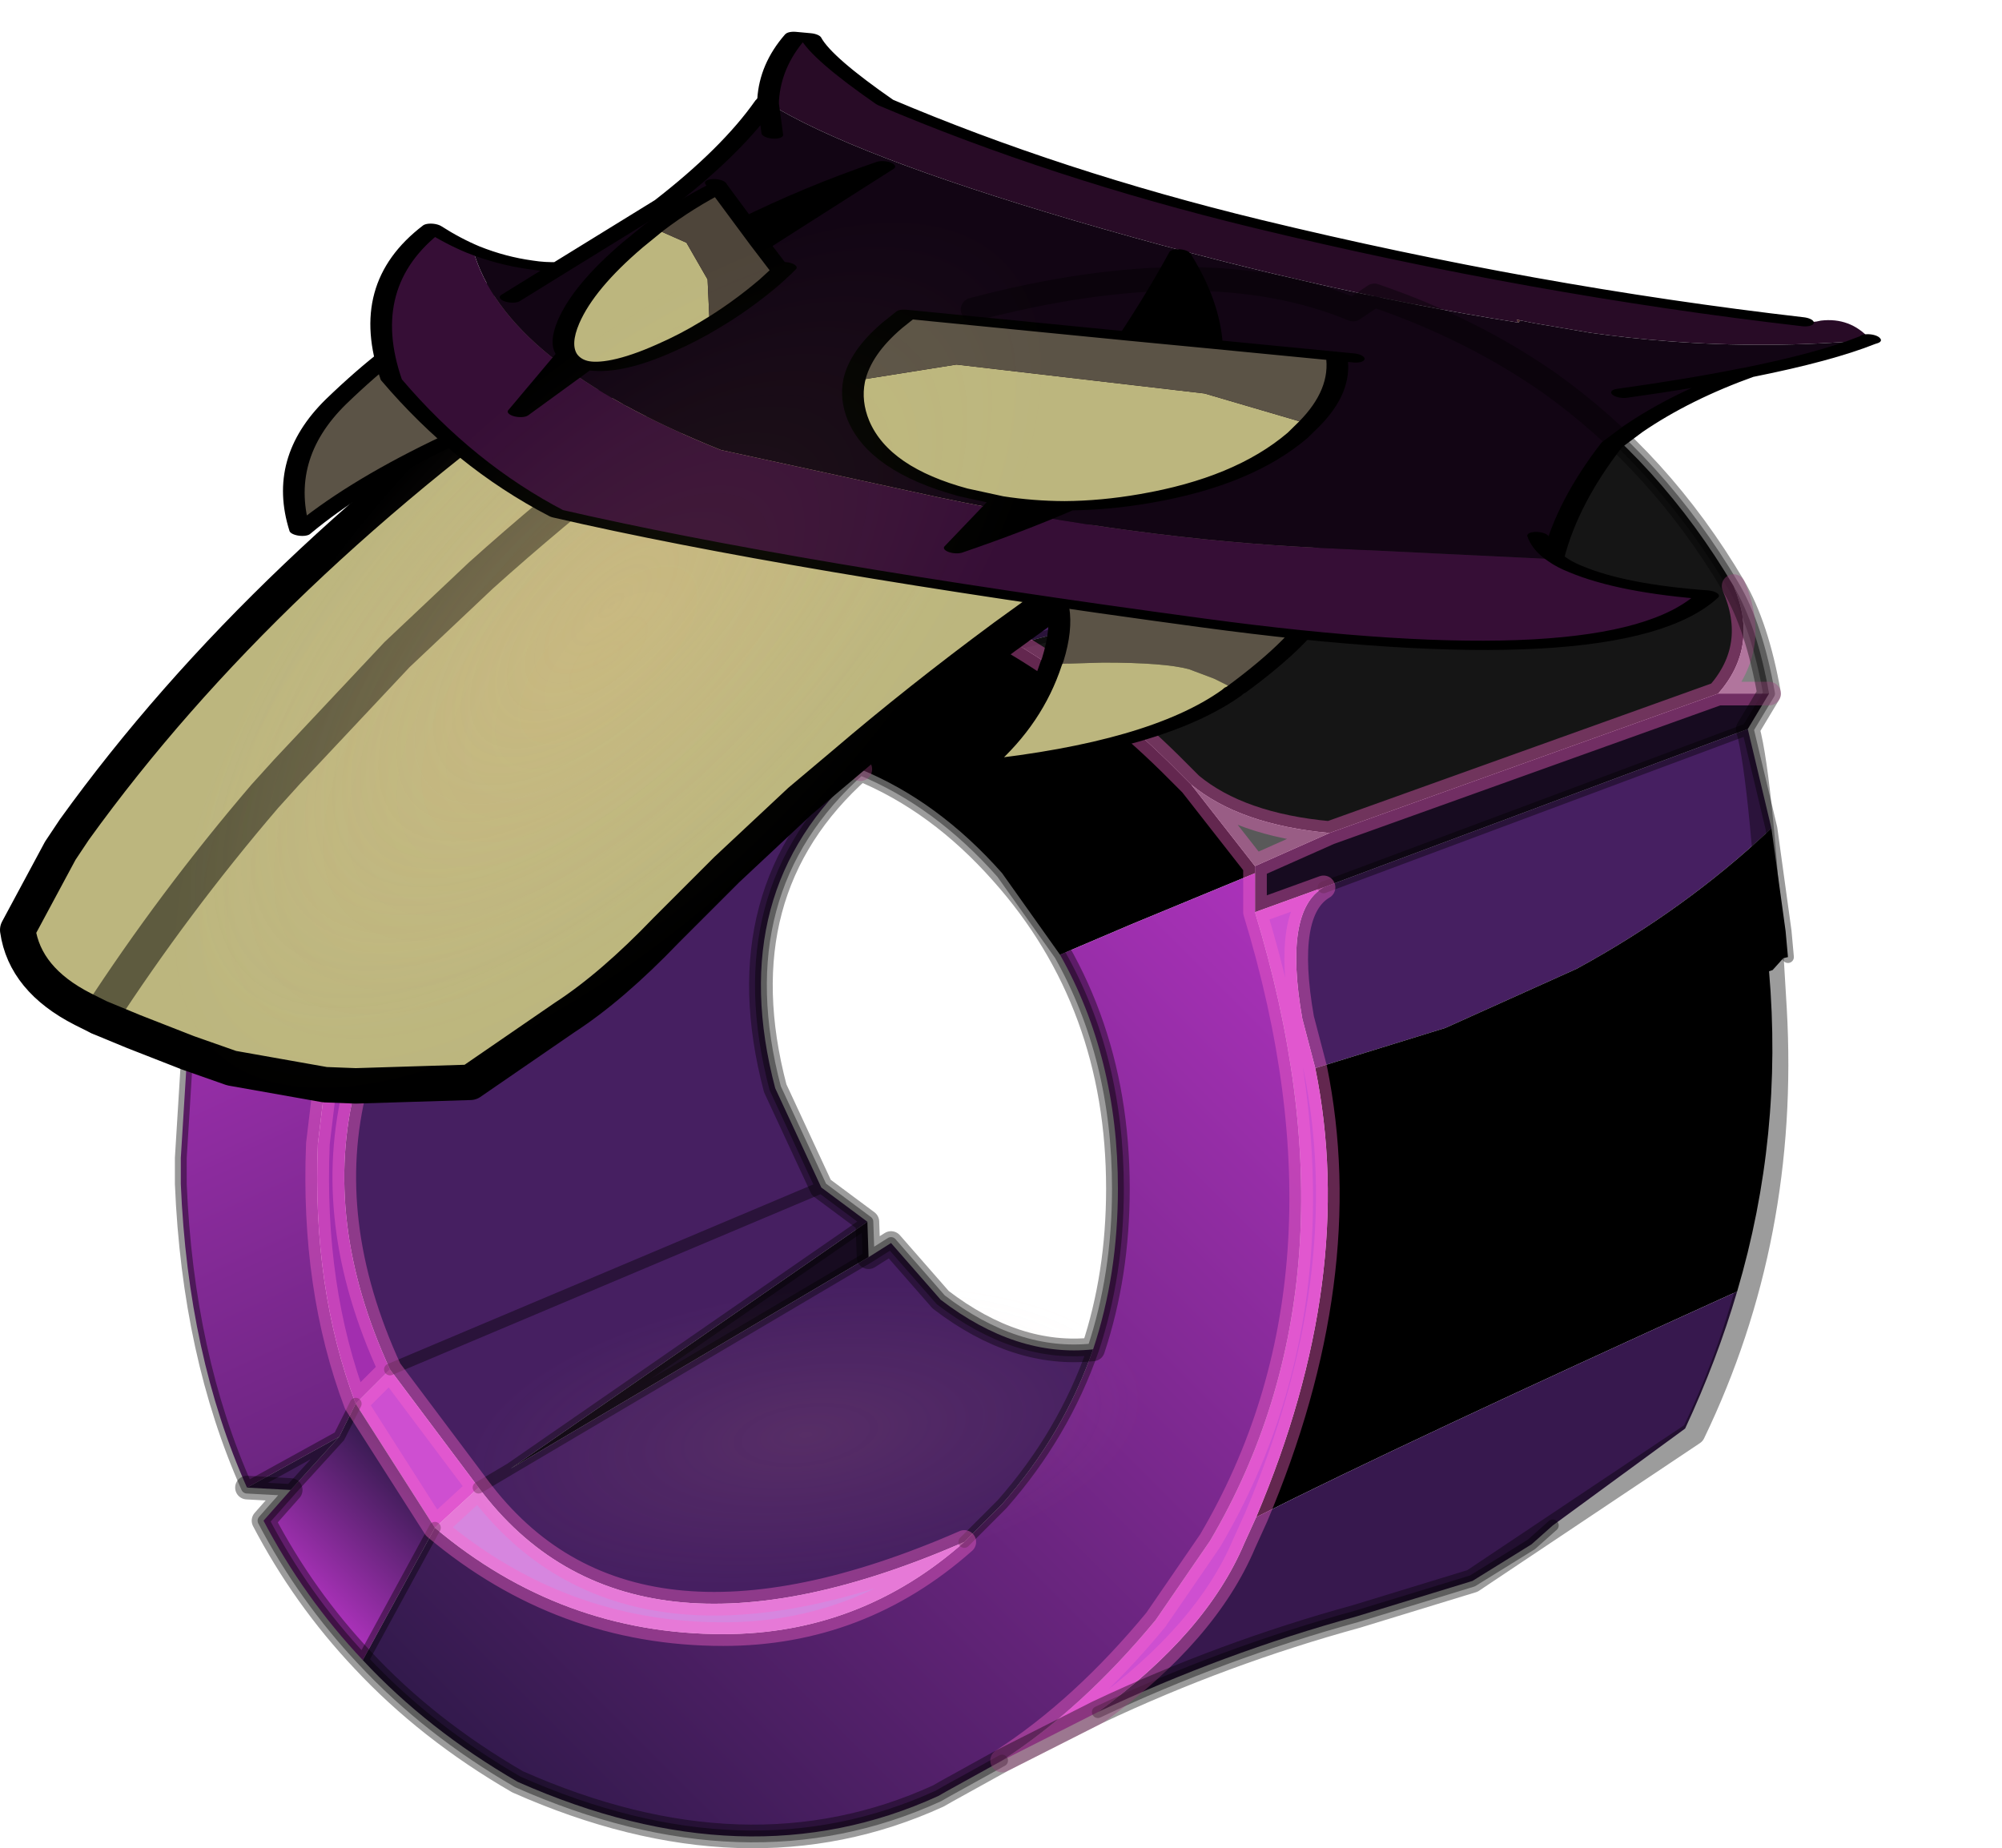 <?xml version="1.0"?>
<svg xmlns="http://www.w3.org/2000/svg" xmlns:xlink="http://www.w3.org/1999/xlink" width="327.05px" height="301.95px"><g transform="matrix(1, 0, 0, 1, -116.55, -252.45)"><use xlink:href="#object-0" width="84.7" height="78.2" transform="matrix(3.861, 0, 0, 3.861, 116.55, 252.45)"/></g><defs><g transform="matrix(1, 0, 0, 1, 38.5, 50.1)" id="object-0"><use xlink:href="#object-1" width="75.9" height="70.6" transform="matrix(1, 0, 0, 1, -38.5, -42.75)"/><use xlink:href="#object-2" width="33.3" height="14.95" transform="matrix(1, 0, 0, 1, -16.4, -40.95)"/><use xlink:href="#object-6" width="34.1" height="12.55" transform="matrix(1, 0, 0, 1, -21.45, 4.35)"/><use xlink:href="#object-10" width="53.8" height="41.3" transform="matrix(-0.554, 0.113, -0.469, 0.859, 11.95, -45.25)"/><use xlink:href="#object-13" width="99.8" height="103.55" transform="matrix(-0.557, -0.151, -0.251, 0.214, 46.2, -35.05)"/><use xlink:href="#object-14" width="56" height="56" transform="matrix(0.27, 0.27, -0.599, 0.599, -3.55, -46.7)" style="mix-blend-mode: lighten"/><use xlink:href="#object-16" width="65.7" height="66.9" transform="matrix(1, 0, 0, 1, -28.55, -38.8)"/></g><g transform="matrix(1, 0, 0, 1, 38.5, 42.75)" id="object-1"><path fill-rule="evenodd" fill="#151515" stroke="none" d="M27.05 -33.9Q31.75 -30.55 34.85 -25.3Q35.95 -22.75 34.2 -20.75L17.75 -14.85Q13.95 -15.2 11.9 -16.9L11 -17.8Q8 -20.75 4.5 -22.85Q15.6 -25.5 27.05 -33.9M18.75 -37L16.6 -35.65Q13.85 -37.15 10.85 -38.3Q15.35 -38.4 18.75 -37"/><path fill-rule="evenodd" fill="#808080" stroke="none" d="M34.85 -25.3Q35.85 -23.6 36.35 -20.75L34.2 -20.75Q35.95 -22.75 34.85 -25.3"/><path fill-rule="evenodd" fill="#170b20" stroke="none" d="M36.35 -20.75L35.45 -19.25L17.5 -12.55L14.6 -11.5L14.6 -13.15L14.6 -13.45L17.75 -14.85L34.2 -20.75L36.35 -20.75M-16.9 12.05L-1.8 1.6L-1.75 3.1L-16.9 12.05"/><path fill-rule="evenodd" fill="#461f61" stroke="none" d="M35.45 -19.25L36.45 -15.05Q32.8 -11.6 28.2 -9.1L22.65 -6.6L17.15 -4.9L16.6 -7Q15.8 -11.55 17.5 -12.55L35.45 -19.25M21.2 -32.6L21.05 -32.7Q18.95 -34.35 16.6 -35.65L18.75 -37L19.65 -37.6Q23.75 -36.2 27.05 -33.9Q15.6 -25.5 4.5 -22.85L4 -23.15L7.6 -25.75L14.35 -30.3L21.2 -32.6M7.75 7Q6.5 10.6 3.9 13.55L2.3 15.15Q-11.9 21.35 -18.25 12.85L-22 7.85L-3.75 0.15L-5.7 -4.05Q-7.9 -12.4 -2.1 -17.55L-2.75 -17.8L-4.65 -16.2L-7.75 -13.3L-10.3 -10.75Q-12.6 -8.35 -14.6 -7.05L-18.6 -4.3L-23.45 -4.15Q-24.9 1.55 -22 7.85L-3.75 0.15L-1.8 1.6L-16.9 12.05L-18.25 12.85L-16.9 12.05L-1.75 3.1L-0.8 2.5L1.3 4.9Q4.5 7.35 7.75 7"/><path fill-rule="evenodd" fill="#000000" stroke="none" d="M36.45 -15.05L37.05 -10.7L37.15 -9.6L36.95 -9.55L36.5 -9.05L36.35 -9Q36.95 -2.05 35 4.55Q20.9 10.95 14.65 14.1Q18.95 3.95 17.15 -4.9L22.65 -6.6L28.2 -9.1Q32.8 -11.6 36.45 -15.05M4 -23.15L4.5 -22.85Q8 -20.75 11 -17.8L11.9 -16.9L14.6 -13.45L14.6 -13.15L9.4 -11L6.35 -9.7L3.9 -13.15Q1.2 -16.2 -2.1 -17.55L-2.75 -17.8Q0.35 -20.45 4 -23.15"/><path fill-rule="evenodd" fill="#37184e" stroke="none" d="M35 4.55Q34.15 7.45 32.8 10.35L27.2 14.45L26.3 15.25L23.8 16.8L18.9 18.3Q13.25 19.85 7.95 22.35Q12.55 19 14.15 15.2L14.65 14.1Q20.9 10.95 35 4.55"/><path fill-rule="evenodd" fill="#ce4fd1" stroke="none" d="M7.95 22.35L3.9 24.4Q7.3 22.2 10.4 18.45L12.7 15.1Q19.3 3.9 14.6 -11.5L17.5 -12.55Q15.8 -11.55 16.6 -7L17.15 -4.9Q18.95 3.95 14.65 14.1L14.15 15.2Q12.55 19 7.95 22.35M-18.25 12.85L-20.1 14.55L-23.45 9.3L-22 7.85L-18.25 12.85"/><path fill-rule="evenodd" fill="url(#gradient-Lfffb79b4844cf6ded80e15a991bdcc08)" stroke="none" d="M3.9 24.4L1.55 25.7L1.2 25.9Q-6.9 29.6 -16.6 25.3Q-20.4 23.1 -23.15 20.15L-20.1 14.55Q-14.75 19.05 -7.9 19.05Q-2.1 19.05 2.3 15.15L3.9 13.55Q6.5 10.6 7.75 7Q8.8 3.85 8.8 0.2Q8.8 -5.35 6.35 -9.7L9.4 -11L14.6 -13.15L14.6 -11.5Q19.3 3.9 12.7 15.1L10.4 18.45Q7.3 22.2 3.9 24.4"/><path fill-rule="evenodd" fill="url(#gradient-L215d8604dea347e338380dbec95e2432)" stroke="none" d="M-23.15 20.15Q-25.65 17.5 -27.35 14.25L-26.2 12.95L-24.15 10.7L-23.45 9.3L-20.1 14.55L-23.15 20.15"/><path fill-rule="evenodd" fill="#401c58" stroke="none" d="M-26.2 12.95L-28.05 12.85L-24.15 10.7L-26.2 12.95"/><path fill-rule="evenodd" fill="url(#gradient-L3e352b98413ff3db27ae3e9d32518585)" stroke="none" d="M-28.05 12.85Q-30.55 7.25 -30.85 0L-30.85 -0.95L-30.85 -1.1L-30.6 -5.15L-30.55 -5.55L-28.7 -4.9L-24.75 -4.2L-25.05 -1.7Q-25.3 4.4 -23.45 9.3L-24.15 10.7L-28.05 12.85"/><path fill-rule="evenodd" fill="#bcb67e" stroke="none" d="M-30.55 -5.55L-32.85 -6.45L-34.3 -7.05L-35 -7.4Q-37.45 -8.65 -37.75 -10.75L-35.95 -14.1L-35.35 -15Q-27.35 -26.1 -13.8 -35.55L-9.1 -36.75L-5.2 -35.85L-1.05 -34.6L6.05 -31.9L7.05 -30.5Q7.75 -28.8 7.6 -25.75L4 -23.15Q0.35 -20.45 -2.75 -17.8L-4.65 -16.2L-7.75 -13.3L-10.3 -10.75Q-12.6 -8.35 -14.6 -7.05L-18.6 -4.3L-23.45 -4.15L-24.75 -4.2L-28.7 -4.9L-30.55 -5.55M-34.3 -7.05Q-31.15 -11.9 -27.3 -16.4L-26.35 -17.45L-21.7 -22.4L-18.15 -25.75Q-12.25 -31.05 -5.2 -35.85Q-12.25 -31.05 -18.15 -25.75L-21.7 -22.4L-26.35 -17.45L-27.3 -16.4Q-31.15 -11.9 -34.3 -7.05"/><path fill-rule="evenodd" fill="#5b5346" stroke="none" d="M-13.8 -35.55L-8.95 -38.75Q-7.85 -39.75 -6.55 -41.5Q3.2 -41.15 10.85 -38.3Q13.85 -37.15 16.6 -35.65Q18.95 -34.35 21.05 -32.7L21.2 -32.6L14.35 -30.3L7.6 -25.75Q7.75 -28.8 7.05 -30.5L6.05 -31.9L-1.05 -34.6L-5.2 -35.85L-9.1 -36.75L-13.8 -35.55M-1 -38.55L-5.2 -35.85L-1 -38.55"/><path fill-rule="evenodd" fill="#595959" stroke="none" d="M14.6 -13.45L11.9 -16.9Q13.95 -15.2 17.75 -14.85L14.6 -13.45"/><path fill-rule="evenodd" fill="#d686df" stroke="none" d="M2.3 15.15Q-2.1 19.05 -7.9 19.05Q-14.75 19.05 -20.1 14.55L-18.25 12.85Q-11.9 21.35 2.3 15.15"/><path fill-rule="evenodd" fill="#a22eaf" stroke="none" d="M-24.75 -4.2L-23.45 -4.15Q-24.9 1.55 -22 7.85L-23.45 9.3Q-25.3 4.4 -25.05 -1.7L-24.75 -4.2"/><path fill="none" stroke="#000000" stroke-opacity="0.4" stroke-width="0.5" stroke-linecap="round" stroke-linejoin="round" d="M27.05 -33.9Q31.75 -30.55 34.85 -25.3Q35.85 -23.6 36.35 -20.75L35.45 -19.25L36.45 -15.05L37.05 -10.7L37.15 -9.6M27.2 14.45L26.3 15.25L23.8 16.8L18.9 18.3Q13.25 19.85 7.95 22.35M3.9 24.4L1.55 25.7L1.2 25.9Q-6.9 29.6 -16.6 25.3Q-20.4 23.1 -23.15 20.15Q-25.65 17.5 -27.35 14.25L-26.2 12.95L-28.05 12.85Q-30.55 7.25 -30.85 0L-30.85 -0.95L-30.85 -1.1L-30.6 -5.15L-30.55 -5.55M4.5 -22.85Q15.6 -25.5 27.05 -33.9Q23.75 -36.2 19.65 -37.6L18.75 -37L16.6 -35.65M10.85 -38.3Q15.35 -38.4 18.75 -37M17.5 -12.55L35.45 -19.25M-2.1 -17.55Q1.2 -16.2 3.9 -13.15L6.35 -9.7Q8.8 -5.35 8.8 0.2Q8.8 3.85 7.75 7Q6.5 10.6 3.9 13.55L2.3 15.15M-20.1 14.55L-23.15 20.15M-1.75 3.1L-0.8 2.5L1.3 4.9Q4.5 7.35 7.75 7M-3.75 0.15L-5.7 -4.05Q-7.9 -12.4 -2.1 -17.55M-18.25 12.85L-16.9 12.05L-1.8 1.6L-3.75 0.15L-22 7.85M-16.9 12.05L-1.75 3.1L-1.8 1.6M-24.15 10.7L-23.45 9.3M-26.2 12.95L-24.15 10.7L-28.05 12.85"/><path fill="none" stroke="#ff66cc" stroke-opacity="0.388" stroke-width="1" stroke-linecap="round" stroke-linejoin="round" d="M7.95 22.35L3.9 24.4Q7.3 22.2 10.4 18.45L12.7 15.1Q19.3 3.9 14.6 -11.5L14.6 -13.15L14.6 -13.45L11.9 -16.9L11 -17.8Q8 -20.75 4.5 -22.85L4 -23.15M17.75 -14.85Q13.95 -15.2 11.9 -16.9M14.6 -13.45L17.75 -14.85L34.2 -20.75Q35.95 -22.75 34.85 -25.3M14.6 -11.5L17.5 -12.55Q15.8 -11.55 16.6 -7L17.15 -4.9Q18.95 3.95 14.65 14.1L14.15 15.2Q12.55 19 7.95 22.35M2.3 15.15Q-2.1 19.05 -7.9 19.05Q-14.75 19.05 -20.1 14.55L-18.25 12.85L-22 7.85L-23.45 9.3Q-25.3 4.4 -25.05 -1.7L-24.75 -4.2M34.2 -20.75L36.35 -20.75M-2.1 -17.55L-2.75 -17.8M-23.45 9.3L-20.1 14.55M-22 7.85Q-24.9 1.55 -23.45 -4.15M-18.25 12.85Q-11.9 21.35 2.3 15.15"/><path fill="none" stroke="#000000" stroke-width="1.5" stroke-linecap="round" stroke-linejoin="round" d="M-30.55 -5.55L-32.85 -6.45L-34.3 -7.05L-35 -7.4Q-37.45 -8.65 -37.75 -10.75L-35.95 -14.1L-35.35 -15Q-27.35 -26.1 -13.8 -35.55L-8.95 -38.75Q-7.85 -39.75 -6.55 -41.5L-7 -41.5M21.2 -32.6L14.35 -30.3L7.6 -25.75L4 -23.15Q0.35 -20.45 -2.75 -17.8L-4.65 -16.2L-7.75 -13.3L-10.3 -10.75Q-12.6 -8.35 -14.6 -7.05L-18.6 -4.3L-23.45 -4.15L-24.75 -4.2L-28.7 -4.9L-30.55 -5.55M16.6 -35.65Q18.95 -34.35 21.05 -32.7M10.85 -38.3Q13.85 -37.15 16.6 -35.65M-6.1 -42L-6.55 -41.5Q3.2 -41.15 10.85 -38.3"/><path fill="none" stroke="#000000" stroke-opacity="0.498" stroke-width="1.5" stroke-linecap="round" stroke-linejoin="round" d="M-5.2 -35.85Q-12.25 -31.05 -18.15 -25.75L-21.7 -22.4L-26.35 -17.45L-27.3 -16.4Q-31.15 -11.9 -34.3 -7.05M-5.2 -35.85L-1 -38.55"/></g><linearGradient gradientTransform="matrix(-0.022, 0.022, -0.018, -0.018, -3.65, 3.55)" gradientUnits="userSpaceOnUse" spreadMethod="pad" id="gradient-Lfffb79b4844cf6ded80e15a991bdcc08" x1="-819.2" x2="819.2"><stop offset="0" stop-color="#ad32bc" stop-opacity="1"/><stop offset="0.988" stop-color="#331a4d" stop-opacity="1"/></linearGradient><linearGradient gradientTransform="matrix(0.003, -0.003, 0.003, 0.003, -23.3, 14.7)" gradientUnits="userSpaceOnUse" spreadMethod="pad" id="gradient-L215d8604dea347e338380dbec95e2432" x1="-819.2" x2="819.2"><stop offset="0" stop-color="#ad32bc" stop-opacity="1"/><stop offset="0.988" stop-color="#331a4d" stop-opacity="1"/></linearGradient><linearGradient gradientTransform="matrix(0.013, 0.028, -0.028, 0.013, -6.05, 1.1)" gradientUnits="userSpaceOnUse" spreadMethod="pad" id="gradient-L3e352b98413ff3db27ae3e9d32518585" x1="-819.2" x2="819.2"><stop offset="0" stop-color="#ad32bc" stop-opacity="1"/><stop offset="0.988" stop-color="#331a4d" stop-opacity="1"/></linearGradient><g transform="matrix(1, 0, 0, 1, 0, 0)" id="object-2"><use xlink:href="#object-3" width="53.8" height="41.3" transform="matrix(0.236, 0.056, -0.499, 0.288, 20.6, 0)"/></g><g transform="matrix(1, 0, 0, 1, 0, 0)" id="object-3"><use xlink:href="#object-4" width="56" height="56" transform="matrix(0.961, 0, 0, 0.737, 0, 0)" style="mix-blend-mode: lighten"/></g><g transform="matrix(1, 0, 0, 1, 42.35, 39.1)" id="object-4"><use xlink:href="#object-5" width="56" height="56" transform="matrix(1, 0, 0, 1, -42.35, -39.1)"/></g><g transform="matrix(1, 0, 0, 1, 42.35, 39.1)" id="object-5"><path fill-rule="evenodd" fill="url(#gradient-Rece176349318d6a0ab42478238e8d156)" stroke="none" d="M13.65 -11.1Q13.65 0.5 5.45 8.7Q-2.75 16.9 -14.35 16.9Q-25.95 16.9 -34.15 8.7Q-42.35 0.5 -42.35 -11.1Q-42.35 -22.7 -34.15 -30.9Q-25.95 -39.1 -14.35 -39.1Q-2.75 -39.1 5.45 -30.9Q13.65 -22.7 13.65 -11.1"/></g><radialGradient gradientTransform="matrix(0.035, 0, 0, 0.035, -14.35, -11.1)" gradientUnits="userSpaceOnUse" spreadMethod="pad" id="gradient-Rece176349318d6a0ab42478238e8d156" cx="0" cy="0" r="819.2"><stop offset="0" stop-color="#f1c087" stop-opacity="0.102"/><stop offset="1" stop-color="#f0c29f" stop-opacity="0"/></radialGradient><g transform="matrix(1, 0, 0, 1, 0, 0)" id="object-6"><use xlink:href="#object-7" width="53.8" height="41.3" transform="matrix(-0.124, 0.233, -0.665, 0, 34.1, 0)"/></g><g transform="matrix(1, 0, 0, 1, 0, 0)" id="object-7"><use xlink:href="#object-8" width="56" height="56" transform="matrix(0.961, 0, 0, 0.737, 0, 0)" style="mix-blend-mode: lighten"/></g><g transform="matrix(1, 0, 0, 1, 42.35, 39.1)" id="object-8"><use xlink:href="#object-9" width="56" height="56" transform="matrix(1, 0, 0, 1, -42.35, -39.1)"/></g><g transform="matrix(1, 0, 0, 1, 42.35, 39.1)" id="object-9"><path fill-rule="evenodd" fill="url(#gradient-Rc1d404f3a95c12644f0538e89a929714)" stroke="none" d="M13.65 -11.1Q13.65 0.5 5.45 8.7Q-2.75 16.9 -14.35 16.9Q-25.95 16.9 -34.15 8.7Q-42.35 0.5 -42.35 -11.1Q-42.35 -22.7 -34.15 -30.9Q-25.95 -39.1 -14.35 -39.1Q-2.75 -39.1 5.45 -30.9Q13.65 -22.7 13.65 -11.1"/></g><radialGradient gradientTransform="matrix(0.035, 0, 0, 0.035, -14.35, -11.1)" gradientUnits="userSpaceOnUse" spreadMethod="pad" id="gradient-Rc1d404f3a95c12644f0538e89a929714" cx="0" cy="0" r="819.2"><stop offset="0" stop-color="#ebaf93" stop-opacity="0.102"/><stop offset="1" stop-color="#eab0a7" stop-opacity="0"/></radialGradient><g transform="matrix(1, 0, 0, 1, 0, 0)" id="object-10"><use xlink:href="#object-11" width="56" height="56" transform="matrix(0.961, 0, 0, 0.737, 0, 0)" style="mix-blend-mode: lighten"/></g><g transform="matrix(1, 0, 0, 1, 42.35, 39.1)" id="object-11"><use xlink:href="#object-12" width="56" height="56" transform="matrix(1, 0, 0, 1, -42.35, -39.1)"/></g><g transform="matrix(1, 0, 0, 1, 42.35, 39.1)" id="object-12"><path fill-rule="evenodd" fill="url(#gradient-Ra482d57a97f6ff5ff0f040153d9e0163)" stroke="none" d="M13.65 -11.1Q13.65 0.5 5.45 8.7Q-2.75 16.9 -14.35 16.9Q-25.95 16.9 -34.15 8.7Q-42.35 0.5 -42.35 -11.1Q-42.35 -22.7 -34.15 -30.9Q-25.95 -39.1 -14.35 -39.1Q-2.75 -39.1 5.45 -30.9Q13.65 -22.7 13.65 -11.1"/></g><radialGradient gradientTransform="matrix(0.035, 0, 0, 0.035, -14.35, -11.1)" gradientUnits="userSpaceOnUse" spreadMethod="pad" id="gradient-Ra482d57a97f6ff5ff0f040153d9e0163" cx="0" cy="0" r="819.2"><stop offset="0" stop-color="#ebaf93" stop-opacity="0.184"/><stop offset="1" stop-color="#eab0a7" stop-opacity="0"/></radialGradient><g transform="matrix(1, 0, 0, 1, 49.9, 51.8)" id="object-13"><path fill-rule="evenodd" fill="#5b5346" stroke="none" d="M-28.35 29.45Q-28.9 18.95 -27.45 12.95L-25.9 4.1Q-12.8 3.8 -3.3 15L-3.5 15.2Q-5.1 16.3 -6.5 17.5L-7.5 18.25L-8.8 19.45Q-12.75 22.6 -15.75 32.4L-15.95 33.15L-18.85 30.8Q-22.4 28.3 -24.25 28.3L-26.35 28.7L-28.35 29.45"/><path fill-rule="evenodd" fill="#bcb67e" stroke="none" d="M-28.35 29.45L-26.35 28.7L-24.25 28.3Q-22.4 28.3 -18.85 30.8L-15.95 33.15Q-18.75 42.55 -18.85 51Q-27.6 41.15 -28.3 30.1L-28.3 29.7L-28.35 29.45"/><path fill-rule="evenodd" fill="#c8c295" stroke="none" d="M-3.5 15.2L-3.3 15L-3.25 15.05L-3.5 15.2"/><path fill="none" stroke="#000000" stroke-width="1.5" stroke-linecap="round" stroke-linejoin="round" d="M-25.9 4.1L-25.8 3.35M-3.3 15Q-12.8 3.8 -25.9 4.1L-27.45 12.95Q-28.9 18.95 -28.35 29.45M-15.95 33.15L-15.75 32.4Q-12.75 22.6 -8.8 19.45L-7.5 18.25L-6.5 17.5Q-5.1 16.3 -3.5 15.2M-3.3 15L-3.25 15.05L-2.8 15.6M-15.95 33.15Q-18.75 42.55 -18.85 51Q-27.6 41.15 -28.3 30.1L-28.3 29.7"/><path fill-rule="evenodd" fill="#5b5346" stroke="none" d="M41.4 -2.65L42.4 5.65Q43.45 11.9 43 22.85Q42.5 33.85 36.3 43.75Q36.25 34.95 34.1 25.1Q32 15.3 29.15 12.15L28.25 11L27.55 10.2L26.05 8.55Q27.45 -0.7 41.4 -2.65"/><path fill="none" stroke="#000000" stroke-width="1.5" stroke-linecap="round" stroke-linejoin="round" d="M25.9 10.9Q25.9 9.65 26.05 8.55L25.4 7.9M41.4 -2.65L42.4 5.65Q43.45 11.9 43 22.85Q42.5 33.85 36.3 43.75Q36.25 34.95 34.1 25.1Q32 15.3 29.15 12.15L28.25 11L27.55 10.2L26.05 8.55Q27.45 -0.7 41.4 -2.65L41.25 -3.95M41.4 -2.65L42.15 -2.75"/><path fill-rule="evenodd" fill="#280b26" stroke="none" d="M-36.15 -48.8Q-18.5 -42.5 1.95 -41.3Q16.8 -40.45 31.6 -44.4Q38.2 -48.4 40.25 -51.05L41.2 -50.65L41.2 -50.55Q40.7 -45.25 38.5 -40L38.3 -39.55Q30.05 -35.15 12.75 -34.35Q-5.7 -33.55 -19.8 -37.1L-19.5 -37.5L-19.75 -37.5L-20.75 -37.65L-24.65 -38.5Q-27.25 -39.25 -29.7 -40.4Q-35.95 -43.3 -41.1 -48.65L-41.15 -48.95Q-38.55 -51.4 -37.1 -49.7Q-36.75 -49 -36.15 -48.8"/><path fill-rule="evenodd" fill="#592d26" stroke="none" d="M-41.15 -48.95L-41.1 -48.65L-41.2 -48.9L-41.15 -48.95M38.3 -39.55L38.5 -40L38.45 -39.6L38.45 -39.5L38.3 -39.55"/><path fill-rule="evenodd" fill="#120514" stroke="none" d="M-41.1 -48.65Q-35.95 -43.3 -29.7 -40.4Q-27.25 -39.25 -24.65 -38.5L-20.75 -37.65L-19.75 -37.5L-19.8 -37.1Q-5.7 -33.55 12.75 -34.35Q30.05 -35.15 38.3 -39.55L38.45 -39.5Q37.15 -30.95 37.5 -20.3L39.15 -6.55Q40 -5.85 41 -5.6Q43 -5 45.4 -5.55Q35.9 10.2 17.55 14.45L1.8 12.7Q-12.55 10.85 -23.45 4.85L-37.85 -3.05L-37.65 -3.4Q-34.75 -12.25 -33.45 -22.55L-33.6 -25.75Q-34.15 -32.7 -36.35 -38.9L-36.4 -38.95Q-39.8 -44.4 -41.1 -48.65M35.95 -35.05L38.3 -39.55L35.95 -35.05M39.95 0.2L39.15 -6.55L39.95 0.2M-30.55 -30.7Q-34 -35.1 -36.35 -38.9Q-34 -35.1 -30.55 -30.7M-37.65 -3.4Q-36.4 -4.25 -35.4 -5.8Q-36.4 -4.25 -37.65 -3.4"/><path fill-rule="evenodd" fill="#421f1c" stroke="none" d="M-19.75 -37.5L-19.5 -37.5L-19.8 -37.1L-19.75 -37.5M-38.05 -3.15L-37.65 -3.4L-37.85 -3.05L-38.05 -3.15"/><path fill-rule="evenodd" fill="#360e36" stroke="none" d="M45.4 -5.55Q47.15 -6 49.15 -7.1Q49.6 4.45 41.3 17.3Q31.3 27.2 22.7 30.65Q5.75 29.25 -21.9 20.8Q-49.6 12.35 -49.15 -3.95Q-43.75 -1.4 -39.75 -2.45Q-38.85 -2.65 -38.05 -3.15L-37.85 -3.05L-23.45 4.85Q-12.55 10.85 1.8 12.7L17.55 14.45Q35.9 10.2 45.4 -5.55"/><path fill="none" stroke="#000000" stroke-width="1.5" stroke-linecap="round" stroke-linejoin="round" d="M38.5 -40Q40.7 -45.25 41.2 -50.55L41.2 -50.65L40.25 -51.05Q38.2 -48.4 31.6 -44.4Q16.8 -40.45 1.95 -41.3Q-18.5 -42.5 -36.15 -48.8M38.3 -39.55L38.5 -40L38.45 -39.6L38.45 -39.5Q37.15 -30.95 37.5 -20.3L39.15 -6.55Q40 -5.85 41 -5.6Q43 -5 45.4 -5.55Q47.15 -6 49.15 -7.1Q49.6 4.45 41.3 17.3Q31.3 27.2 22.7 30.65Q5.75 29.25 -21.9 20.8Q-49.6 12.35 -49.15 -3.95Q-43.75 -1.4 -39.75 -2.45Q-38.85 -2.65 -38.05 -3.15L-37.65 -3.4Q-34.75 -12.25 -33.45 -22.55L-33.6 -25.75Q-34.15 -32.7 -36.35 -38.9L-36.4 -38.95Q-39.8 -44.4 -41.1 -48.65L-41.2 -48.9L-41.15 -48.95M38.3 -39.55L35.95 -35.05M39.15 -6.55L39.95 0.2M-36.35 -38.9Q-34 -35.1 -30.55 -30.7M-35.4 -5.8Q-36.4 -4.25 -37.65 -3.4"/><path fill-rule="evenodd" fill="#bcb67e" stroke="none" d="M36.45 -16.1L36.5 -12.75Q36.5 -4.5 35 1.4Q34.05 5.1 32.85 6.45Q32.1 7.25 31.3 7.25L31.2 7.25Q29.1 7.1 27.65 1.4Q27 -1.05 26.65 -3.85L29.85 -10.6L33.55 -15.25L36.45 -16.1"/><path fill-rule="evenodd" fill="#000000" stroke="none" d="M32.85 6.45L31.75 17.05L31.2 7.25L31.3 7.25Q32.1 7.25 32.85 6.45M31.45 -20.5L29.15 -18L27.35 -34.85Q29.85 -28.15 31.45 -20.5"/><path fill-rule="evenodd" fill="#4e453a" stroke="none" d="M26.65 -3.85Q26.1 -7.9 26.1 -12.75L26.15 -14.8L29.15 -18L31.45 -20.5L35.45 -24.85Q36.25 -20.95 36.45 -16.1L33.55 -15.25L29.85 -10.6L26.65 -3.85"/><path fill="none" stroke="#000000" stroke-width="1.5" stroke-linecap="round" stroke-linejoin="round" d="M36.45 -16.1L36.5 -12.75Q36.5 -4.5 35 1.4Q34.05 5.1 32.85 6.45L31.75 17.05L31.2 7.25Q29.1 7.1 27.65 1.4Q27 -1.05 26.65 -3.85Q26.1 -7.9 26.1 -12.75L26.15 -14.8L26.2 -15.7M35.85 -25.3L35.45 -24.85Q36.25 -20.95 36.45 -16.1M35.45 -24.85L31.45 -20.5L29.15 -18L26.15 -14.8M31.2 7.25L31.3 7.25Q32.1 7.25 32.85 6.45M29.15 -18L27.35 -34.85Q29.85 -28.15 31.45 -20.5"/><path fill-rule="evenodd" fill="#bcb67e" stroke="none" d="M14.55 -1.35Q13.45 1.75 11.6 4.45Q7.1 10.95 0.7 10.95L-2 10.65Q-4.2 10.1 -6.15 8.75Q-8.35 7.15 -10.2 4.45Q-14.7 -2.05 -14.7 -11.2L-14.6 -13.35L-6.5 -13.7L9.75 -7.95L14.55 -1.35"/><path fill-rule="evenodd" fill="#000000" stroke="none" d="M-2 10.65L-2.6 19.75Q-4.75 14 -6.15 8.75Q-4.2 10.1 -2 10.65M1.65 -19.25L-3.6 -21.4Q-0.45 -27.9 4.35 -33.65Q2.85 -26.45 1.65 -19.25"/><path fill-rule="evenodd" fill="#5b5346" stroke="none" d="M-14.6 -13.35Q-14.25 -19.7 -11.6 -24.65L-3.6 -21.4L1.65 -19.25L16.05 -13.45L16.1 -11.2Q16.1 -5.8 14.55 -1.35L9.75 -7.95L-6.5 -13.7L-14.6 -13.35"/><path fill="none" stroke="#000000" stroke-width="1.5" stroke-linecap="round" stroke-linejoin="round" d="M14.55 -1.35Q13.45 1.75 11.6 4.45Q7.1 10.95 0.7 10.95L-2 10.65L-2.6 19.75Q-4.75 14 -6.15 8.75Q-8.35 7.15 -10.2 4.45Q-14.7 -2.05 -14.7 -11.2L-14.6 -13.35Q-14.25 -19.7 -11.6 -24.65L-12.7 -25.1M1.65 -19.25L16.05 -13.45L16.1 -11.2Q16.1 -5.8 14.55 -1.35M-3.6 -21.4L1.65 -19.25Q2.85 -26.45 4.35 -33.65Q-0.45 -27.9 -3.6 -21.4L-11.6 -24.65M-2 10.65Q-4.2 10.1 -6.15 8.75"/></g><g transform="matrix(1, 0, 0, 1, 42.35, 39.1)" id="object-14"><use xlink:href="#object-15" width="56" height="56" transform="matrix(1, 0, 0, 1, -42.35, -39.1)"/></g><g transform="matrix(1, 0, 0, 1, 42.35, 39.1)" id="object-15"><path fill-rule="evenodd" fill="url(#gradient-R4acaee51927796cf9dcab84ab4a686d6)" stroke="none" d="M13.65 -11.1Q13.65 0.5 5.45 8.7Q-2.75 16.9 -14.35 16.9Q-25.95 16.9 -34.15 8.7Q-42.35 0.5 -42.35 -11.1Q-42.35 -22.7 -34.15 -30.9Q-25.95 -39.1 -14.35 -39.1Q-2.75 -39.1 5.45 -30.9Q13.65 -22.7 13.65 -11.1"/></g><radialGradient gradientTransform="matrix(0.035, 0, 0, 0.035, -14.35, -11.1)" gradientUnits="userSpaceOnUse" spreadMethod="pad" id="gradient-R4acaee51927796cf9dcab84ab4a686d6" cx="0" cy="0" r="819.2"><stop offset="0" stop-color="#ffee69" stop-opacity="0.071"/><stop offset="1" stop-color="#fef18a" stop-opacity="0"/></radialGradient><g transform="matrix(1, 0, 0, 1, 28.55, 38.8)" id="object-16"><path fill="none" stroke="#000000" stroke-opacity="0.388" stroke-width="1" stroke-linecap="round" stroke-linejoin="round" d="M2.65 -37Q12.5 -39.6 18.75 -37L19.65 -37.6Q23.75 -36.2 27.05 -33.9Q31.75 -30.55 34.85 -25.3Q35.85 -23.6 36.35 -20.75L35.45 -19.25Q36.05 -17.1 36.6 -7.4Q37.15 2.25 33.15 10.55L23.8 16.8L18.9 18.3Q13.25 19.85 7.95 22.35L3.9 24.4L1.55 25.7L1.2 25.9Q-6.9 29.6 -16.6 25.3Q-20.4 23.1 -23.15 20.15Q-25.65 17.5 -27.35 14.25L-26.2 12.95L-28.05 12.85M8.8 0.2Q8.8 -7.65 3.9 -13.15Q1.2 -16.2 -2.1 -17.55Q-7.9 -12.4 -5.7 -4.05L-3.75 0.15L-1.8 1.6L-1.75 3.1L-0.8 2.5L1.3 4.9Q4.5 7.35 7.75 7Q8.8 3.85 8.8 0.2"/></g></defs></svg>
